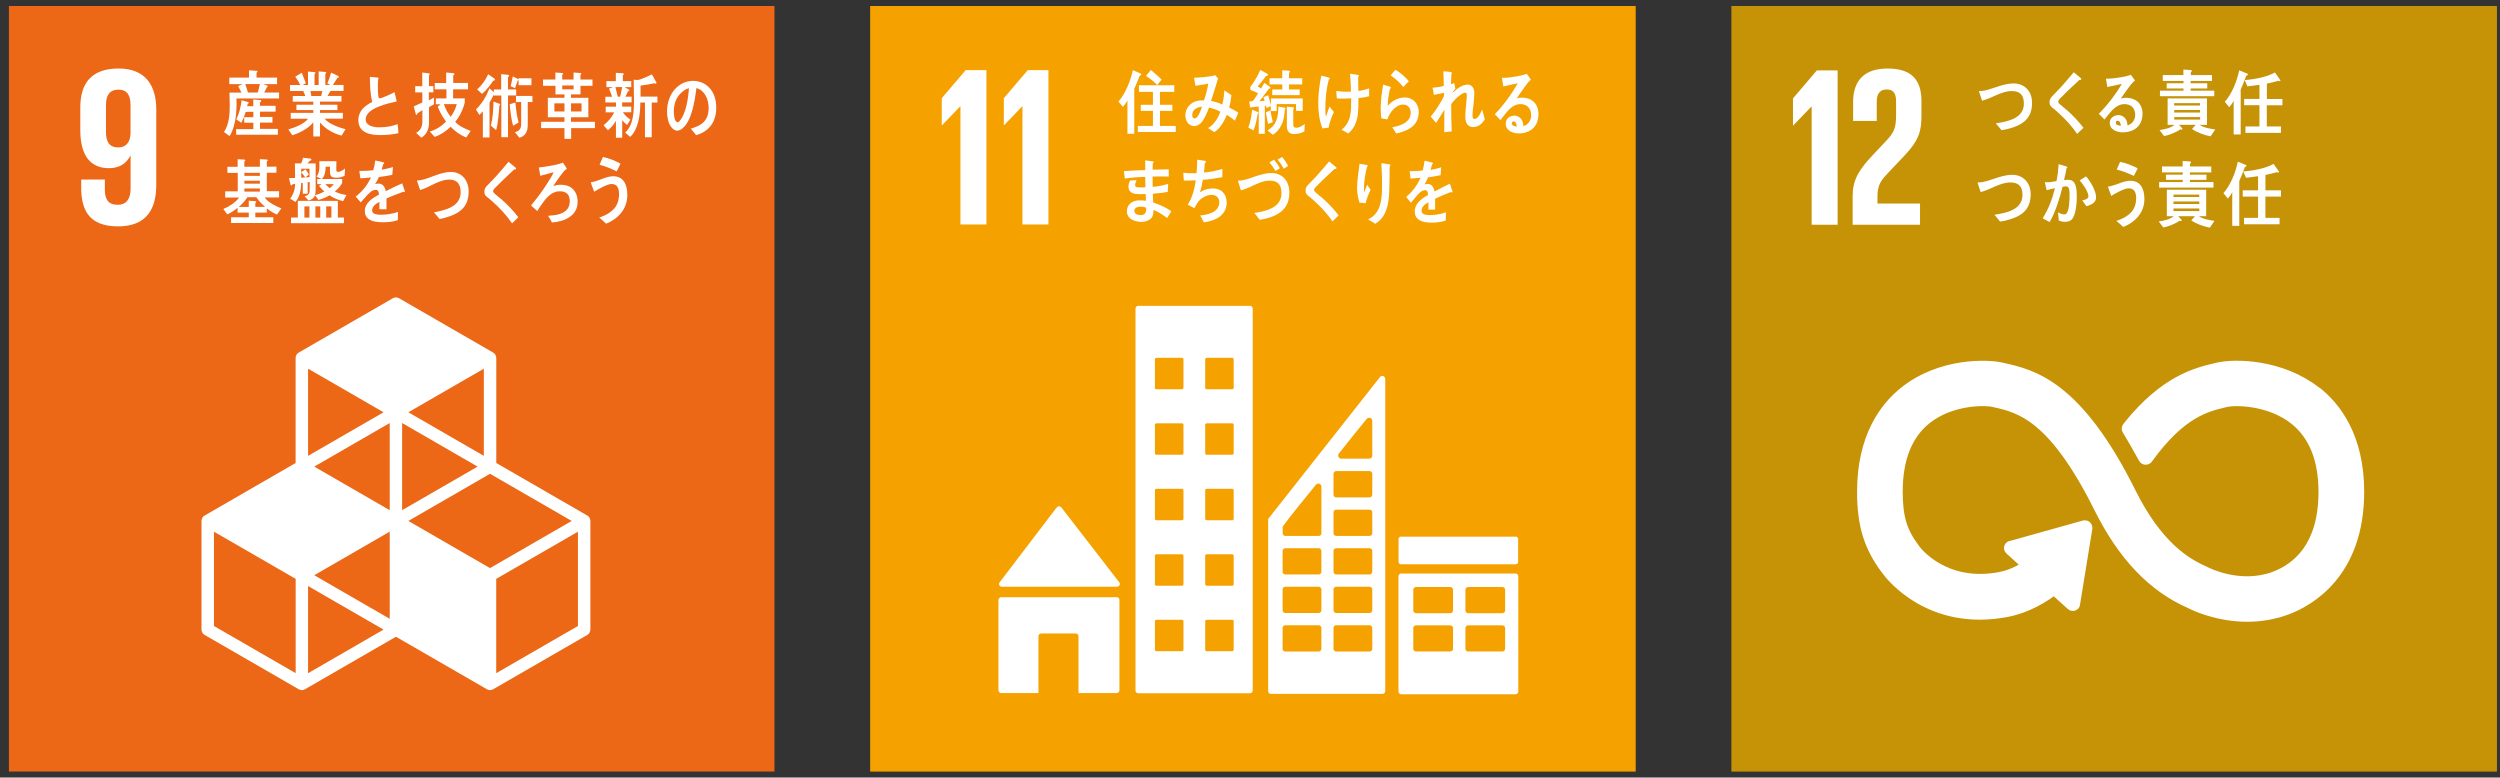<svg width="209" height="65" viewBox="0 0 209 65" fill="none" xmlns="http://www.w3.org/2000/svg">
<rect x="0" y="0" width="209" height="65" fill="#333333" stroke="none"/>
<g clip-path="url(#clip0_778_23632)">
<path d="M136.744 0.5H72.744V64.504H136.744V0.5Z" fill="#F5A200"/>
<path d="M83.757 49.05H93.384C93.514 49.05 93.619 48.945 93.619 48.815C93.619 48.756 93.594 48.702 93.556 48.66L93.543 48.647L88.753 42.45L88.707 42.4C88.665 42.354 88.602 42.324 88.535 42.324C88.476 42.324 88.421 42.349 88.379 42.383L88.35 42.417L88.304 42.467L83.631 48.601L83.56 48.689C83.534 48.727 83.518 48.773 83.518 48.819C83.518 48.949 83.623 49.054 83.753 49.054L83.757 49.05Z" fill="white"/>
<path d="M93.354 49.924H83.706C83.576 49.924 83.471 50.029 83.471 50.159V57.708C83.471 57.838 83.576 57.943 83.706 57.943H86.813V53.194C86.813 53.064 86.918 52.959 87.048 52.959H89.928C90.058 52.959 90.163 53.064 90.163 53.194V57.943H93.35C93.48 57.943 93.585 57.838 93.585 57.708V50.159C93.585 50.029 93.48 49.924 93.35 49.924H93.354Z" fill="white"/>
<path d="M126.694 47.945H117.147C117.017 47.945 116.912 48.046 116.912 48.172V57.812C116.912 57.937 117.017 58.038 117.147 58.038H126.694C126.824 58.038 126.929 57.937 126.929 57.812V48.172C126.929 48.046 126.824 47.945 126.694 47.945ZM121.472 54.239C121.472 54.365 121.367 54.465 121.236 54.465H118.386C118.256 54.465 118.151 54.365 118.151 54.239V52.505C118.151 52.379 118.256 52.278 118.386 52.278H121.236C121.367 52.278 121.472 52.379 121.472 52.505V54.239ZM121.472 51.035C121.472 51.161 121.367 51.262 121.236 51.262H118.386C118.256 51.262 118.151 51.161 118.151 51.035V49.301C118.151 49.175 118.256 49.075 118.386 49.075H121.236C121.367 49.075 121.472 49.175 121.472 49.301V51.035ZM125.829 54.239C125.829 54.365 125.724 54.465 125.594 54.465H122.744C122.614 54.465 122.509 54.365 122.509 54.239V52.505C122.509 52.379 122.614 52.278 122.744 52.278H125.594C125.724 52.278 125.829 52.379 125.829 52.505V54.239ZM125.829 51.035C125.829 51.161 125.724 51.262 125.594 51.262H122.744C122.614 51.262 122.509 51.161 122.509 51.035V49.301C122.509 49.175 122.614 49.075 122.744 49.075H125.594C125.724 49.075 125.829 49.175 125.829 49.301V51.035Z" fill="white"/>
<path d="M104.496 25.569H95.154C95.028 25.569 94.928 25.669 94.928 25.8V57.732C94.928 57.858 95.033 57.959 95.154 57.959H104.496C104.622 57.959 104.727 57.858 104.727 57.732V25.795C104.727 25.669 104.622 25.564 104.496 25.564M98.937 54.319C98.937 54.386 98.883 54.441 98.815 54.441H96.674C96.607 54.441 96.552 54.386 96.552 54.319V51.934C96.552 51.867 96.607 51.813 96.674 51.813H98.815C98.883 51.813 98.937 51.867 98.937 51.934V54.319ZM98.937 48.844C98.937 48.916 98.883 48.966 98.815 48.966H96.674C96.607 48.966 96.552 48.912 96.552 48.844V46.46C96.552 46.388 96.607 46.338 96.674 46.338H98.815C98.883 46.338 98.937 46.393 98.937 46.46V48.844ZM98.937 43.37C98.937 43.437 98.883 43.492 98.815 43.492H96.674C96.607 43.492 96.552 43.437 96.552 43.37V40.985C96.552 40.918 96.607 40.863 96.674 40.863H98.815C98.883 40.863 98.937 40.918 98.937 40.985V43.37ZM98.937 37.895C98.937 37.962 98.883 38.017 98.815 38.017H96.674C96.607 38.017 96.552 37.962 96.552 37.895V35.51C96.552 35.443 96.607 35.389 96.674 35.389H98.815C98.883 35.389 98.937 35.443 98.937 35.51V37.895ZM98.937 32.42C98.937 32.488 98.883 32.542 98.815 32.542H96.674C96.607 32.542 96.552 32.488 96.552 32.42V30.036C96.552 29.968 96.607 29.914 96.674 29.914H98.815C98.883 29.914 98.937 29.968 98.937 30.036V32.42ZM103.136 54.319C103.136 54.386 103.081 54.441 103.014 54.441H100.877C100.81 54.441 100.755 54.386 100.755 54.319V51.934C100.755 51.867 100.81 51.813 100.877 51.813H103.014C103.081 51.813 103.136 51.867 103.136 51.934V54.319ZM103.136 48.844C103.136 48.916 103.081 48.966 103.014 48.966H100.877C100.81 48.966 100.755 48.912 100.755 48.844V46.46C100.755 46.388 100.81 46.338 100.877 46.338H103.014C103.081 46.338 103.136 46.393 103.136 46.46V48.844ZM103.136 43.37C103.136 43.437 103.081 43.492 103.014 43.492H100.877C100.81 43.492 100.755 43.437 100.755 43.37V40.985C100.755 40.918 100.81 40.863 100.877 40.863H103.014C103.081 40.863 103.136 40.918 103.136 40.985V43.37ZM103.136 37.895C103.136 37.962 103.081 38.017 103.014 38.017H100.877C100.81 38.017 100.755 37.962 100.755 37.895V35.51C100.755 35.443 100.81 35.389 100.877 35.389H103.014C103.081 35.389 103.136 35.443 103.136 35.51V37.895ZM103.136 32.42C103.136 32.488 103.081 32.542 103.014 32.542H100.877C100.81 32.542 100.755 32.488 100.755 32.42V30.036C100.755 29.968 100.81 29.914 100.877 29.914H103.014C103.081 29.914 103.136 29.968 103.136 30.036V32.42Z" fill="white"/>
<path d="M117.113 44.863H126.723C126.828 44.863 126.916 44.947 126.916 45.056V46.979C126.916 47.084 126.832 47.172 126.723 47.172H117.113C117.008 47.172 116.92 47.088 116.92 46.979V45.056C116.92 44.951 117.008 44.863 117.113 44.863Z" fill="white"/>
<path d="M115.787 31.598C115.758 31.497 115.665 31.422 115.552 31.422C115.502 31.422 115.46 31.439 115.418 31.468C115.414 31.468 115.405 31.477 115.401 31.481L115.321 31.581L106.139 43.232L106.097 43.286C106.051 43.333 106.018 43.396 106.018 43.467V57.783C106.018 57.909 106.118 58.01 106.248 58.01H115.581C115.707 58.01 115.808 57.909 115.808 57.783V31.699C115.808 31.665 115.8 31.632 115.787 31.602V31.598ZM111.92 37.925L111.988 37.841C112.617 37.035 113.675 35.729 114.192 35.1L114.259 35.02C114.309 34.961 114.381 34.923 114.465 34.923C114.591 34.923 114.696 35.016 114.721 35.137V38.085C114.721 38.227 114.607 38.341 114.469 38.345C114.465 38.345 114.461 38.345 114.456 38.345C114.456 38.345 114.448 38.345 114.444 38.345H112.147C112.147 38.345 112.139 38.345 112.135 38.345C112.135 38.345 112.126 38.345 112.122 38.345C111.983 38.341 111.87 38.223 111.87 38.085C111.87 38.026 111.891 37.971 111.92 37.925ZM110.468 54.24C110.468 54.366 110.367 54.467 110.237 54.467H107.453C107.327 54.467 107.227 54.366 107.227 54.24V52.498C107.227 52.372 107.327 52.271 107.453 52.271H110.237C110.363 52.271 110.468 52.372 110.468 52.498V54.24ZM110.468 51.02C110.468 51.146 110.367 51.247 110.237 51.247H107.453C107.327 51.247 107.227 51.146 107.227 51.02V49.278C107.227 49.152 107.327 49.051 107.453 49.051H110.237C110.363 49.051 110.468 49.152 110.468 49.278V51.02ZM110.468 47.8C110.468 47.926 110.367 48.026 110.237 48.026H107.453C107.327 48.026 107.227 47.926 107.227 47.8V46.057C107.227 45.931 107.327 45.831 107.453 45.831H110.237C110.363 45.831 110.468 45.931 110.468 46.057V47.8ZM110.472 40.742V44.58C110.472 44.706 110.367 44.806 110.245 44.806H107.462C107.336 44.806 107.231 44.706 107.231 44.58V44.097C107.231 44.067 107.239 44.038 107.248 44.013C107.252 44.004 107.252 44 107.26 43.988C107.264 43.975 107.273 43.967 107.281 43.958C107.29 43.946 107.298 43.933 107.306 43.92C107.663 43.412 109.267 41.431 109.943 40.604L110.01 40.524C110.061 40.465 110.132 40.427 110.216 40.427C110.342 40.427 110.447 40.52 110.472 40.642V40.746V40.742ZM114.721 54.24C114.721 54.366 114.616 54.467 114.494 54.467H111.711C111.585 54.467 111.48 54.366 111.48 54.24V52.498C111.48 52.372 111.58 52.271 111.711 52.271H114.494C114.62 52.271 114.721 52.372 114.721 52.498V54.24ZM114.721 51.02C114.721 51.146 114.616 51.247 114.494 51.247H111.711C111.585 51.247 111.48 51.146 111.48 51.02V49.278C111.48 49.152 111.58 49.051 111.711 49.051H114.494C114.62 49.051 114.721 49.152 114.721 49.278V51.02ZM114.721 47.8C114.721 47.926 114.616 48.026 114.494 48.026H111.711C111.585 48.026 111.48 47.926 111.48 47.8V46.057C111.48 45.931 111.58 45.831 111.711 45.831H114.494C114.62 45.831 114.721 45.931 114.721 46.057V47.8ZM114.721 44.575C114.721 44.701 114.616 44.802 114.494 44.802H111.711C111.585 44.802 111.48 44.701 111.48 44.575V42.833C111.48 42.707 111.58 42.606 111.711 42.606H114.494C114.62 42.606 114.721 42.707 114.721 42.833V44.575ZM114.721 41.355C114.721 41.481 114.616 41.582 114.494 41.582H111.711C111.585 41.582 111.48 41.481 111.48 41.355V39.613C111.48 39.487 111.58 39.382 111.711 39.382H114.494C114.62 39.382 114.721 39.483 114.721 39.613V41.355Z" fill="white"/>
<path d="M78.732 8.208V10.471H78.753L80.277 8.888H80.294V18.767H82.465V5.865H80.731L78.732 8.208Z" fill="white"/>
<path d="M83.92 8.208V10.471H83.937L85.461 8.888H85.478V18.767H87.648V5.865H85.918L83.92 8.208Z" fill="white"/>
<path d="M95.278 6.324C95.144 6.702 94.988 7.063 94.824 7.424V11.185H94.254V8.394C94.157 8.587 94.01 8.771 93.876 8.931L93.502 8.494C94.073 7.844 94.514 6.765 94.707 5.866L95.362 6.152C95.387 6.164 95.412 6.189 95.412 6.223C95.412 6.29 95.32 6.32 95.282 6.324H95.278ZM95.123 11.034V10.526H96.386V9.271H95.37V8.759H96.386V7.68H95.215V7.13H98.171V7.68H96.974V8.759H98.011V9.271H96.974V10.526H98.296V11.034H95.118H95.123ZM96.743 7.1C96.453 6.815 96.143 6.563 95.807 6.349L96.21 5.854C96.378 5.979 96.542 6.126 96.697 6.269C96.84 6.391 96.982 6.517 97.108 6.66L96.743 7.105V7.1Z" fill="white"/>
<path d="M103.248 10.093C103.025 9.921 102.799 9.745 102.559 9.602C102.362 10.127 101.963 10.786 101.514 11.046L100.989 10.71C101.468 10.438 101.825 9.913 102.022 9.338C101.72 9.182 101.401 9.061 101.073 8.993C101.002 9.195 100.922 9.396 100.83 9.585C100.611 10.06 100.338 10.538 99.822 10.538C99.398 10.538 99.096 10.14 99.096 9.648C99.096 9.023 99.541 8.578 100.032 8.448C100.233 8.393 100.448 8.389 100.649 8.393C100.792 8.036 100.947 7.381 101.019 6.991L99.94 7.176L99.822 6.495H99.877C100.229 6.495 101.287 6.411 101.585 6.281C101.661 6.374 101.749 6.466 101.833 6.554C101.728 6.915 101.611 7.272 101.501 7.629C101.413 7.902 101.333 8.175 101.237 8.439C101.56 8.498 101.879 8.595 102.182 8.733C102.286 8.355 102.333 7.948 102.349 7.549C102.551 7.684 102.752 7.814 102.946 7.961C102.904 8.309 102.853 8.658 102.757 8.989C103.017 9.119 103.277 9.249 103.525 9.422C103.437 9.64 103.34 9.867 103.235 10.085L103.248 10.093ZM99.671 9.619C99.671 9.766 99.725 9.896 99.864 9.896C99.956 9.896 100.015 9.862 100.078 9.791C100.238 9.615 100.406 9.166 100.485 8.922C100.129 8.951 99.671 9.124 99.671 9.619Z" fill="white"/>
<path d="M105.138 9.522C105.059 9.988 104.979 10.479 104.794 10.903L104.357 10.668C104.53 10.248 104.63 9.631 104.681 9.169L105.168 9.375C105.168 9.375 105.201 9.408 105.201 9.433C105.201 9.48 105.168 9.509 105.134 9.522H105.138ZM108.35 9.27V8.699H106.73V9.286H106.238V8.871L105.881 9.03C105.865 8.967 105.844 8.896 105.831 8.833L105.739 8.85V11.188H105.231V8.909C104.991 8.925 104.744 8.955 104.504 8.984L104.441 8.485C104.521 8.485 104.609 8.472 104.685 8.455C104.748 8.438 104.773 8.413 104.815 8.354C104.945 8.178 105.059 7.985 105.18 7.8C104.966 7.699 104.756 7.59 104.53 7.519V7.259C104.853 6.851 105.151 6.343 105.361 5.844L105.89 6.133C105.928 6.159 105.999 6.184 105.999 6.251C105.999 6.352 105.907 6.352 105.848 6.343C105.617 6.641 105.394 6.944 105.143 7.225C105.235 7.284 105.331 7.33 105.428 7.393C105.52 7.242 105.609 7.082 105.697 6.927L106.159 7.254C106.184 7.271 106.209 7.296 106.209 7.338C106.209 7.418 106.129 7.414 106.083 7.414C105.818 7.762 105.567 8.128 105.289 8.455C105.432 8.451 105.579 8.443 105.722 8.422C105.688 8.321 105.667 8.216 105.625 8.123L106.02 7.964C106.108 8.237 106.175 8.518 106.251 8.799V8.233H108.908V9.27H108.358H108.35ZM106.016 10.365C105.944 10.046 105.877 9.719 105.827 9.391L106.205 9.228C106.263 9.555 106.326 9.887 106.406 10.206L106.02 10.365H106.016ZM107.414 9.156C107.389 9.484 107.359 9.815 107.258 10.122C107.099 10.605 106.805 11.033 106.41 11.268L105.97 10.907C106.725 10.437 106.847 9.862 106.876 8.909L107.405 9.005C107.435 9.009 107.473 9.03 107.473 9.076C107.473 9.114 107.439 9.139 107.414 9.152V9.156ZM107.758 7.061V7.481H108.657V7.951H106.36V7.481H107.2V7.053H106.133V6.545H107.196V5.869L107.762 5.915C107.796 5.915 107.842 5.94 107.842 5.986C107.842 6.033 107.796 6.07 107.762 6.079V6.545H108.866V7.057H107.758V7.061ZM109.039 10.991C108.791 11.138 108.455 11.209 108.178 11.209C107.817 11.209 107.582 11.004 107.582 10.55V8.913L108.102 8.972C108.132 8.976 108.182 8.988 108.182 9.035C108.182 9.076 108.144 9.106 108.115 9.118V10.319C108.115 10.605 108.149 10.68 108.396 10.68C108.606 10.68 108.908 10.5 109.081 10.361L109.043 10.995L109.039 10.991Z" fill="white"/>
<path d="M111.066 10.673C110.898 10.698 110.726 10.719 110.558 10.736C110.294 10.069 110.197 9.283 110.206 8.553C110.214 7.797 110.311 7.046 110.462 6.315C110.613 6.353 110.768 6.395 110.919 6.437C110.986 6.454 111.054 6.466 111.117 6.496C111.146 6.508 111.18 6.521 111.18 6.559C111.18 6.605 111.133 6.638 111.091 6.647C110.877 7.419 110.81 8.209 110.798 9.019C110.798 9.254 110.793 9.523 110.848 9.758C110.949 9.472 111.049 9.178 111.15 8.897C111.264 9.057 111.385 9.216 111.515 9.359C111.322 9.77 111.15 10.22 111.07 10.673H111.066ZM113.564 8.192C113.564 8.448 113.564 8.708 113.556 8.964C113.543 9.288 113.526 9.607 113.447 9.922C113.333 10.417 113.086 10.875 112.704 11.16C112.519 11.051 112.343 10.933 112.154 10.849C112.779 10.346 112.922 9.741 112.951 8.922C112.96 8.687 112.96 8.452 112.96 8.217C112.653 8.242 112.351 8.251 112.049 8.242C111.952 8.242 111.856 8.23 111.759 8.225C111.738 8.016 111.725 7.81 111.709 7.604C111.923 7.633 112.145 7.654 112.364 7.663C112.557 7.671 112.746 7.671 112.939 7.663C112.939 7.335 112.914 7.016 112.901 6.693C112.893 6.521 112.88 6.34 112.855 6.164C113.018 6.193 113.178 6.21 113.338 6.235C113.405 6.244 113.476 6.248 113.539 6.273C113.573 6.282 113.61 6.298 113.606 6.345C113.606 6.382 113.568 6.42 113.539 6.429C113.539 6.819 113.56 7.209 113.56 7.6C113.867 7.583 114.173 7.482 114.463 7.386C114.471 7.604 114.45 7.827 114.459 8.045C114.173 8.125 113.862 8.171 113.564 8.2V8.192Z" fill="white"/>
<path d="M117.028 11.084C116.927 11.113 116.826 11.134 116.717 11.159C116.667 11.071 116.402 10.651 116.402 10.651C116.402 10.634 116.423 10.63 116.432 10.63C116.692 10.584 116.936 10.525 117.183 10.412C117.549 10.252 117.926 9.967 117.935 9.455C117.939 9.001 117.695 8.749 117.309 8.741C116.717 8.733 116.18 9.371 115.983 9.984C115.815 9.954 115.642 9.916 115.479 9.891C115.441 9.589 115.424 9.291 115.428 8.993C115.437 8.346 115.521 7.7 115.634 7.074L116.222 7.255C116.251 7.259 116.281 7.284 116.281 7.326C116.281 7.372 116.234 7.41 116.205 7.418C116.096 7.889 116.02 8.376 116.008 8.854C116.415 8.392 116.906 8.145 117.481 8.149C118.086 8.157 118.615 8.636 118.607 9.375C118.594 10.454 117.813 10.861 117.028 11.084ZM117.318 7.271C117.003 6.889 116.646 6.566 116.255 6.302C116.39 6.151 116.512 5.991 116.646 5.84C117.041 6.029 117.49 6.436 117.779 6.793C117.62 6.952 117.473 7.116 117.318 7.271Z" fill="white"/>
<path d="M123.159 10.623C122.706 10.623 122.5 10.279 122.5 9.775C122.5 9.271 122.58 8.73 122.617 8.201C122.622 8.125 122.622 8.041 122.622 7.966C122.622 7.852 122.605 7.747 122.483 7.747C122.189 7.747 121.488 8.427 121.32 8.713C121.32 9.464 121.328 10.233 121.362 10.984L120.741 11.056C120.741 10.434 120.745 9.8 120.745 9.175C120.522 9.553 120.283 9.914 120.056 10.279C119.897 10.115 119.762 9.922 119.611 9.746C120.031 9.229 120.401 8.658 120.716 8.041V7.756C120.43 7.81 120.157 7.886 119.872 7.932C119.838 7.73 119.809 7.529 119.762 7.336C120.077 7.298 120.396 7.277 120.699 7.18C120.699 6.773 120.682 6.362 120.665 5.963C120.804 5.967 121.194 5.992 121.312 6.034C121.345 6.047 121.379 6.064 121.379 6.118C121.379 6.148 121.362 6.177 121.337 6.181C121.32 6.471 121.307 6.756 121.303 7.038C121.391 7.012 121.48 6.971 121.572 6.941C121.61 7.096 121.639 7.248 121.673 7.395C121.58 7.508 121.501 7.63 121.417 7.756L121.425 7.772C121.811 7.411 122.206 7.075 122.722 7.075C123.062 7.075 123.251 7.395 123.251 7.768C123.251 8.066 123.226 8.36 123.193 8.662C123.155 8.977 123.109 9.288 123.104 9.611V9.628C123.1 9.758 123.117 9.947 123.26 9.947C123.575 9.947 123.78 9.439 123.906 9.154C123.982 9.427 124.057 9.695 124.129 9.972C123.902 10.367 123.575 10.619 123.159 10.619V10.623Z" fill="white"/>
<path d="M126.978 11.156C126.558 11.156 125.878 10.975 125.878 10.333C125.878 9.879 126.281 9.665 126.608 9.665C126.906 9.665 127.2 9.875 127.305 10.215C127.335 10.324 127.351 10.438 127.356 10.551C127.708 10.442 128.006 10.11 128.006 9.644C128.006 9.01 127.608 8.704 127.121 8.704C126.356 8.704 125.916 9.434 125.437 10.043C125.282 9.875 125.126 9.711 124.967 9.548C125.697 8.788 126.344 7.914 126.885 6.957C126.482 7.054 126.075 7.134 125.672 7.222L125.559 6.5C125.613 6.508 125.664 6.508 125.718 6.508C125.945 6.508 126.168 6.479 126.39 6.445C126.697 6.403 127.011 6.353 127.318 6.273C127.423 6.248 127.528 6.206 127.637 6.168C127.755 6.332 127.872 6.491 127.985 6.659C127.935 6.701 127.88 6.747 127.834 6.794C127.717 6.915 127.608 7.071 127.507 7.205C127.263 7.537 127.037 7.881 126.801 8.217C126.953 8.175 127.112 8.162 127.268 8.162C127.973 8.162 128.615 8.603 128.615 9.539C128.615 10.681 127.809 11.156 126.974 11.156H126.978ZM126.545 10.152C126.449 10.152 126.39 10.194 126.39 10.316C126.39 10.543 126.68 10.572 126.81 10.572C126.785 10.396 126.734 10.148 126.545 10.148V10.152Z" fill="white"/>
<path d="M97.582 18.23C97.217 17.97 96.843 17.714 96.436 17.546C96.432 17.865 96.402 18.138 96.15 18.327C95.97 18.461 95.672 18.558 95.458 18.553C94.954 18.545 94.194 18.373 94.207 17.626C94.215 17.109 94.647 16.815 95.042 16.765C95.172 16.744 95.311 16.752 95.445 16.752C95.567 16.752 95.684 16.769 95.798 16.786C95.798 16.597 95.79 16.408 95.781 16.223C95.613 16.232 95.441 16.236 95.269 16.232C94.878 16.228 94.333 16.19 94.341 15.581C94.341 15.4 94.4 15.237 94.471 15.09L95.013 15.065C94.971 15.174 94.895 15.346 94.895 15.472C94.895 15.661 95.105 15.665 95.214 15.665C95.399 15.665 95.584 15.678 95.76 15.648C95.743 15.363 95.743 15.073 95.743 14.792C95.172 14.792 94.601 14.846 94.035 14.926C94.001 14.716 93.98 14.51 93.959 14.305C94.551 14.267 95.143 14.233 95.739 14.221C95.739 14.036 95.739 13.851 95.739 13.662V13.406C95.886 13.427 96.025 13.44 96.167 13.461C96.239 13.473 96.319 13.478 96.39 13.494C96.415 13.503 96.444 13.511 96.444 13.553C96.444 13.599 96.407 13.629 96.377 13.641C96.365 13.826 96.361 14.002 96.356 14.187C96.81 14.17 97.259 14.158 97.708 14.154V14.758C97.255 14.75 96.805 14.745 96.356 14.758C96.352 15.048 96.356 15.333 96.365 15.623C96.801 15.581 97.234 15.51 97.658 15.371L97.624 16.047C97.209 16.11 96.797 16.165 96.381 16.194C96.381 16.438 96.39 16.685 96.402 16.929C96.923 17.101 97.452 17.328 97.922 17.655C97.809 17.848 97.691 18.041 97.574 18.23H97.582ZM95.815 17.369C95.668 17.302 95.517 17.277 95.365 17.273C95.185 17.273 94.832 17.34 94.828 17.621C94.828 17.898 95.156 17.983 95.34 17.987C95.626 17.987 95.815 17.857 95.819 17.504C95.819 17.462 95.819 17.416 95.819 17.374L95.815 17.369Z" fill="white"/>
<path d="M102.089 18.02C101.674 18.369 101.145 18.516 100.645 18.587C100.536 18.398 100.452 18.197 100.334 18.012C100.901 17.961 101.934 17.777 101.934 16.899C101.934 16.463 101.598 16.29 101.271 16.29C100.973 16.29 100.62 16.45 100.381 16.651C100.158 16.836 99.982 17.13 99.852 17.407L99.289 17.105C99.659 16.588 99.885 15.732 99.969 15.073C99.772 15.085 99.579 15.09 99.382 15.09H98.97C98.953 14.871 98.928 14.657 98.924 14.439C99.167 14.468 99.415 14.485 99.663 14.485C99.784 14.485 99.906 14.485 100.028 14.477C100.07 14.107 100.083 13.729 100.083 13.352C100.234 13.373 100.385 13.393 100.536 13.415C100.603 13.427 100.675 13.427 100.738 13.448C100.771 13.461 100.813 13.477 100.813 13.532C100.813 13.587 100.763 13.633 100.721 13.65C100.7 13.91 100.687 14.17 100.649 14.426C101.17 14.384 101.686 14.267 102.194 14.12L102.186 14.813C101.644 14.913 101.103 14.997 100.557 15.031C100.494 15.379 100.431 15.74 100.318 16.072C100.662 15.841 101.027 15.753 101.422 15.753C102.056 15.753 102.551 16.169 102.551 16.945C102.551 17.361 102.371 17.764 102.081 18.008L102.089 18.02Z" fill="white"/>
<path d="M107.252 17.559C106.744 18.063 105.959 18.273 105.312 18.378C105.161 18.184 105.018 17.979 104.859 17.802C105.249 17.752 105.648 17.668 106.026 17.529C106.588 17.324 107.13 16.95 107.13 16.144C107.13 15.338 106.727 15.103 106.135 15.103C105.509 15.103 104.968 15.434 104.393 15.682C104.183 15.774 103.964 15.854 103.742 15.913C103.717 15.829 103.494 15.157 103.494 15.14C103.494 15.082 103.557 15.098 103.587 15.098C103.998 15.098 104.43 14.922 104.829 14.784C105.316 14.62 105.799 14.465 106.311 14.465C107.122 14.465 107.789 15.056 107.789 16.085C107.789 16.677 107.638 17.181 107.247 17.559H107.252ZM106.635 14.297C106.483 14.04 106.307 13.797 106.127 13.575L106.509 13.348C106.689 13.575 106.861 13.805 107 14.062L106.635 14.292V14.297ZM107.327 14.108C107.172 13.835 107.004 13.57 106.807 13.339L107.197 13.121C107.378 13.356 107.55 13.6 107.684 13.873L107.327 14.108Z" fill="white"/>
<path d="M111.393 18.507C110.96 17.873 110.457 17.327 109.911 16.832C109.772 16.698 109.63 16.567 109.483 16.458C109.394 16.391 109.306 16.332 109.235 16.24C109.168 16.148 109.143 16.043 109.143 15.929C109.143 15.707 109.235 15.581 109.369 15.438C109.604 15.182 109.852 14.947 110.083 14.691C110.427 14.3 110.78 13.906 111.116 13.494C111.259 13.616 111.401 13.729 111.544 13.851C111.599 13.893 111.662 13.939 111.708 13.989C111.72 14.006 111.733 14.019 111.733 14.04C111.733 14.12 111.624 14.132 111.569 14.12C111.246 14.43 110.91 14.737 110.578 15.052C110.44 15.182 110.314 15.329 110.175 15.459C110.112 15.522 110.037 15.581 109.978 15.648C109.923 15.703 109.861 15.791 109.861 15.879C109.861 15.959 109.898 16.005 109.949 16.051C110.154 16.248 110.385 16.416 110.599 16.597C111.074 17.017 111.515 17.491 111.909 18.007C111.737 18.167 111.569 18.339 111.397 18.503L111.393 18.507Z" fill="white"/>
<path d="M114.17 16.991C113.998 16.978 113.822 16.961 113.654 16.94C113.516 16.571 113.44 16 113.453 15.597C113.474 14.959 113.583 14.32 113.658 13.691C113.809 13.712 113.969 13.745 114.12 13.766C114.175 13.779 114.246 13.783 114.301 13.804C114.326 13.817 114.343 13.829 114.343 13.867C114.343 13.909 114.305 13.938 114.28 13.955C114.141 14.505 114.049 15.072 114.028 15.647C114.028 15.765 114.028 15.882 114.028 16.004C114.028 16.017 114.024 16.046 114.04 16.046C114.057 16.046 114.065 16 114.074 15.996C114.145 15.807 114.221 15.626 114.296 15.446L114.582 15.87C114.41 16.227 114.259 16.592 114.166 16.991H114.17ZM116.173 13.943C116.169 14.635 116.165 15.345 116.139 16.046C116.102 17.159 115.862 18.196 114.96 18.708C114.813 18.578 114.594 18.477 114.431 18.384C114.418 18.38 114.401 18.376 114.401 18.355C114.401 18.33 114.427 18.313 114.443 18.305C114.565 18.238 114.678 18.17 114.788 18.078C115.367 17.595 115.501 16.793 115.531 16C115.556 15.219 115.531 14.421 115.476 13.645C115.627 13.649 115.791 13.687 115.938 13.707C116.018 13.724 116.11 13.724 116.186 13.749C116.215 13.758 116.236 13.775 116.232 13.817C116.232 13.863 116.198 13.905 116.173 13.938V13.943Z" fill="white"/>
<path d="M121.365 16.085C121.339 16.085 121.318 16.072 121.293 16.055C120.949 16.181 120.29 16.458 119.975 16.614V17.525H119.412C119.417 17.437 119.417 17.348 119.417 17.248V16.916C119.034 17.105 118.846 17.348 118.846 17.621C118.846 17.861 119.064 17.982 119.496 17.982C119.967 17.982 120.395 17.919 120.882 17.747L120.861 18.44C120.441 18.587 119.979 18.612 119.668 18.612C118.736 18.612 118.27 18.297 118.27 17.663C118.27 17.357 118.405 17.071 118.661 16.811C118.82 16.651 119.064 16.479 119.383 16.303C119.375 16.038 119.299 15.9 119.16 15.9C118.984 15.9 118.82 15.971 118.669 16.127C118.573 16.219 118.451 16.345 118.304 16.53C118.128 16.735 118.018 16.878 117.951 16.95C117.867 16.845 117.733 16.685 117.557 16.463C118.09 16.017 118.489 15.476 118.757 14.855C118.505 14.888 118.224 14.913 117.918 14.93C117.901 14.704 117.872 14.498 117.842 14.313C118.287 14.313 118.657 14.296 118.934 14.254C118.992 14.082 119.043 13.809 119.093 13.435L119.736 13.591C119.773 13.604 119.794 13.629 119.794 13.662C119.794 13.696 119.769 13.729 119.719 13.75C119.694 13.851 119.652 14.007 119.593 14.208C119.811 14.179 120.134 14.091 120.483 13.99L120.433 14.645C120.172 14.704 119.82 14.762 119.383 14.825C119.316 15.006 119.207 15.224 119.089 15.421C119.202 15.384 119.299 15.379 119.362 15.379C119.652 15.379 119.841 15.585 119.929 16.013C120.311 15.799 120.743 15.581 121.213 15.354L121.432 16.017C121.432 16.068 121.415 16.089 121.373 16.089L121.365 16.085Z" fill="white"/>
</g>
<g clip-path="url(#clip1_778_23632)">
<path d="M208.744 0.5H144.744V64.504H208.744V0.5Z" fill="#C69206"/>
<path d="M193.672 32.723C190.729 30.397 186.829 30.351 185.402 30.691L185.234 30.729C183.584 31.119 180.964 31.761 177.895 35.569C177.878 35.59 177.861 35.611 177.844 35.636L177.807 35.683C177.777 35.725 177.756 35.775 177.756 35.83C177.756 35.876 177.769 35.918 177.79 35.956L177.861 36.073C178.247 36.715 178.73 37.547 179.142 38.311C179.146 38.319 179.15 38.324 179.154 38.332C179.196 38.416 179.284 38.475 179.389 38.475C179.461 38.475 179.524 38.445 179.57 38.399C179.591 38.374 179.608 38.349 179.625 38.319C182.345 34.553 184.486 34.033 185.935 33.693L186.107 33.651C186.858 33.47 189.717 33.483 191.779 35.112C193.387 36.384 194.206 38.403 194.206 41.124C194.206 45.683 191.989 47.463 190.129 48.16C187.249 49.235 184.482 47.795 184.465 47.787L184.344 47.728C182.761 47.039 180.397 45.612 178.172 41.136C173.684 32.123 169.931 31.274 167.445 30.712L167.311 30.683C166.181 30.426 162.252 30.246 159.166 32.71C157.554 33.995 155.631 36.497 155.631 41.107C155.631 43.916 156.206 45.771 157.692 47.719C158.016 48.164 161.341 52.434 167.768 51.204C168.797 51.007 170.191 50.516 171.723 49.365L173.138 50.642C173.23 50.725 173.377 50.717 173.461 50.625C173.503 50.583 173.52 50.528 173.52 50.469V50.453L174.54 44.176V44.105C174.54 44.046 174.515 43.983 174.465 43.937C174.423 43.895 174.368 43.878 174.314 43.878H174.272L174.204 43.891L168.192 45.574L168.083 45.591C168.041 45.599 167.999 45.624 167.97 45.658C167.882 45.755 167.89 45.897 167.987 45.986L168.058 46.048L169.406 47.266C168.537 47.829 167.777 48.089 167.197 48.198C162.55 49.084 160.253 46.04 160.165 45.918L160.132 45.872C159.053 44.453 158.687 43.248 158.687 41.094C158.687 38.37 159.489 36.346 161.072 35.082C163.083 33.479 165.854 33.47 166.639 33.647L166.773 33.676C168.81 34.138 171.597 34.767 175.439 42.484C177.433 46.489 179.931 49.109 183.08 50.49C183.479 50.696 185.389 51.599 187.866 51.599C188.903 51.599 190.037 51.439 191.204 51.007C193.026 50.327 197.266 48.001 197.266 41.111C197.266 36.506 195.314 33.995 193.681 32.706" fill="white"/>
<path d="M193.672 32.723C190.729 30.397 186.829 30.351 185.402 30.691L185.234 30.729C183.584 31.119 180.964 31.761 177.895 35.569C177.878 35.59 177.861 35.611 177.844 35.636L177.807 35.683C177.777 35.725 177.756 35.775 177.756 35.83C177.756 35.876 177.769 35.918 177.79 35.956L177.861 36.073C178.247 36.715 178.73 37.547 179.142 38.311C179.146 38.319 179.15 38.324 179.154 38.332C179.196 38.416 179.284 38.475 179.389 38.475C179.461 38.475 179.524 38.445 179.57 38.399C179.591 38.374 179.608 38.349 179.625 38.319C182.345 34.553 184.486 34.033 185.935 33.693L186.107 33.651C186.858 33.47 189.717 33.483 191.779 35.112C193.387 36.384 194.206 38.403 194.206 41.124C194.206 45.683 191.989 47.463 190.129 48.16C187.249 49.235 184.482 47.795 184.465 47.787L184.344 47.728C182.761 47.039 180.397 45.612 178.172 41.136C173.684 32.123 169.931 31.274 167.445 30.712L167.311 30.683C166.181 30.426 162.252 30.246 159.166 32.71C157.554 33.995 155.631 36.497 155.631 41.107C155.631 43.916 156.206 45.771 157.692 47.719C158.016 48.164 161.341 52.434 167.768 51.204C168.797 51.007 170.191 50.516 171.723 49.365L173.138 50.642C173.23 50.725 173.377 50.717 173.461 50.625C173.503 50.583 173.52 50.528 173.52 50.469V50.453L174.54 44.176V44.105C174.54 44.046 174.515 43.983 174.465 43.937C174.423 43.895 174.368 43.878 174.314 43.878H174.272L174.204 43.891L168.192 45.574L168.083 45.591C168.041 45.599 167.999 45.624 167.97 45.658C167.882 45.755 167.89 45.897 167.987 45.986L168.058 46.048L169.406 47.266C168.537 47.829 167.777 48.089 167.197 48.198C162.55 49.084 160.253 46.04 160.165 45.918L160.132 45.872C159.053 44.453 158.687 43.248 158.687 41.094C158.687 38.37 159.489 36.346 161.072 35.082C163.083 33.479 165.854 33.47 166.639 33.647L166.773 33.676C168.81 34.138 171.597 34.767 175.439 42.484C177.433 46.489 179.931 49.109 183.08 50.49C183.479 50.696 185.389 51.599 187.866 51.599C188.903 51.599 190.037 51.439 191.204 51.007C193.026 50.327 197.266 48.001 197.266 41.111C197.266 36.506 195.314 33.995 193.681 32.706" stroke="white" stroke-width="0.76" stroke-miterlimit="10"/>
<path d="M151.433 8.91H151.454V18.789H153.625V5.883H151.891L149.893 8.226V10.488H149.914L151.433 8.91Z" fill="white"/>
<path d="M154.919 8.548V10.109H156.896V8.489C156.896 7.708 157.278 7.481 157.732 7.481C158.151 7.481 158.512 7.653 158.512 8.451V9.517C158.512 10.584 158.42 11.004 157.715 11.742L156.497 13.036C155.317 14.291 154.881 15.131 154.881 16.407V18.787H160.515V17.016H156.955V16.407C156.955 15.399 157.316 15.017 157.87 14.425L159.26 12.96C160.385 11.759 160.633 10.999 160.633 9.706V8.451C160.633 6.604 159.738 5.73 157.795 5.73C155.851 5.73 154.919 6.738 154.919 8.548Z" fill="white"/>
<path d="M168.26 10.661C167.954 10.761 167.639 10.845 167.32 10.879C167.164 10.69 167.017 10.489 166.85 10.316C167.253 10.254 167.664 10.174 168.059 10.039C168.642 9.834 169.196 9.456 169.196 8.654C169.196 7.852 168.785 7.613 168.172 7.613C167.328 7.613 166.53 8.209 165.699 8.419C165.674 8.335 165.447 7.672 165.447 7.642C165.447 7.583 165.523 7.609 165.561 7.609C165.968 7.609 166.43 7.424 166.82 7.302C167.32 7.13 167.828 6.975 168.357 6.975C169.188 6.975 169.881 7.571 169.881 8.595C169.881 9.825 169.192 10.354 168.264 10.661H168.26Z" fill="white"/>
<path d="M173.651 11.197C173.206 10.546 172.69 9.983 172.127 9.475C171.984 9.341 171.837 9.202 171.686 9.089C171.594 9.018 171.506 8.959 171.434 8.862C171.363 8.766 171.338 8.661 171.338 8.543C171.338 8.317 171.434 8.186 171.569 8.039C171.812 7.779 172.064 7.536 172.304 7.271C172.66 6.868 173.017 6.465 173.362 6.041C173.508 6.163 173.655 6.285 173.802 6.406C173.857 6.448 173.924 6.494 173.97 6.549C173.987 6.566 173.995 6.578 173.995 6.604C173.995 6.688 173.882 6.696 173.828 6.688C173.492 7.007 173.147 7.317 172.807 7.645C172.665 7.779 172.534 7.93 172.392 8.065C172.325 8.132 172.249 8.191 172.19 8.262C172.136 8.321 172.068 8.409 172.068 8.497C172.068 8.581 172.11 8.627 172.161 8.673C172.375 8.875 172.614 9.047 172.828 9.236C173.315 9.668 173.769 10.151 174.176 10.684C174 10.848 173.828 11.029 173.651 11.192V11.197Z" fill="white"/>
<path d="M177.474 11.063C177.054 11.063 176.374 10.891 176.374 10.27C176.374 9.833 176.781 9.623 177.104 9.623C177.403 9.623 177.696 9.825 177.806 10.156C177.835 10.266 177.852 10.371 177.856 10.484C178.213 10.379 178.503 10.056 178.503 9.606C178.503 8.998 178.104 8.704 177.617 8.704C176.853 8.704 176.412 9.409 175.933 9.993C175.778 9.833 175.618 9.674 175.463 9.514C176.193 8.779 176.84 7.94 177.382 7.016C176.974 7.108 176.571 7.188 176.168 7.272L176.059 6.571C176.114 6.579 176.164 6.579 176.219 6.579C176.445 6.579 176.668 6.55 176.89 6.521C177.201 6.479 177.512 6.432 177.818 6.353C177.923 6.328 178.032 6.286 178.137 6.252C178.255 6.411 178.372 6.567 178.486 6.726C178.435 6.768 178.381 6.81 178.335 6.857C178.217 6.974 178.108 7.121 178.007 7.251C177.764 7.57 177.537 7.902 177.302 8.229C177.453 8.187 177.608 8.175 177.768 8.175C178.473 8.175 179.115 8.603 179.115 9.506C179.115 10.606 178.309 11.063 177.474 11.063ZM177.046 10.098C176.949 10.098 176.886 10.14 176.886 10.257C176.886 10.476 177.176 10.505 177.306 10.505C177.281 10.333 177.23 10.098 177.041 10.098H177.046Z" fill="white"/>
<path d="M184.807 11.394C184.345 11.319 183.644 11.075 183.253 10.781L183.56 10.433H182.162L182.46 10.76C182.46 10.806 182.426 10.836 182.397 10.836C182.363 10.836 182.334 10.823 182.305 10.806C181.927 11.054 181.347 11.297 180.919 11.377L180.537 10.873C180.911 10.819 181.486 10.714 181.784 10.437H181.213V8.224H184.505V10.437H183.9C184.194 10.68 184.832 10.768 185.193 10.823L184.807 11.398V11.394ZM180.571 8.04V7.578H182.54V7.393H181.137V6.961H182.54V6.767H180.806V6.276H182.531V5.814L183.153 5.856C183.19 5.856 183.237 5.882 183.237 5.928C183.237 5.978 183.195 6.016 183.153 6.029V6.276H184.924V6.767H183.136V6.961H184.526V7.393H183.136V7.578H185.113V8.04H180.566H180.571ZM183.921 8.623H181.763V8.825H183.921V8.623ZM183.929 9.194H181.767V9.408H183.929V9.194ZM183.929 9.786H181.767V10H183.929V9.786Z" fill="white"/>
<path d="M187.787 6.328C187.644 6.719 187.493 7.109 187.321 7.483V11.244H186.733V8.432C186.632 8.629 186.511 8.805 186.364 8.961L185.994 8.511C186.603 7.814 186.989 6.832 187.199 5.879L187.875 6.156C187.9 6.169 187.925 6.194 187.925 6.227C187.925 6.29 187.829 6.32 187.791 6.328H187.787ZM189.504 8.797V10.573H190.688V11.106H187.72V10.573H188.891V8.797H187.611V8.272H188.891V7.088C188.555 7.143 188.215 7.185 187.883 7.218L187.657 6.698C188.417 6.63 189.512 6.454 190.188 6.059L190.646 6.719C190.642 6.765 190.596 6.79 190.558 6.79C190.528 6.79 190.495 6.773 190.47 6.756C190.151 6.845 189.836 6.928 189.512 6.987V8.276H190.81V8.801H189.508L189.504 8.797Z" fill="white"/>
<path d="M168.143 18.301C167.837 18.402 167.522 18.486 167.203 18.52C167.047 18.331 166.9 18.129 166.732 17.957C167.135 17.894 167.547 17.819 167.941 17.68C168.525 17.47 169.079 17.092 169.079 16.295C169.079 15.497 168.668 15.253 168.055 15.253C167.211 15.253 166.413 15.85 165.582 16.059C165.557 15.976 165.33 15.312 165.33 15.283C165.33 15.224 165.406 15.249 165.443 15.249C165.851 15.249 166.312 15.065 166.703 14.943C167.203 14.771 167.711 14.615 168.24 14.615C169.071 14.615 169.764 15.216 169.764 16.236C169.764 17.466 169.075 17.995 168.147 18.301H168.143Z" fill="white"/>
<path d="M173.177 18.364C173.022 18.519 172.804 18.544 172.606 18.544C172.439 18.544 172.266 18.502 172.111 18.431C172.094 18.2 172.082 17.978 172.048 17.751C172.224 17.852 172.409 17.923 172.606 17.923C173.018 17.923 173.014 16.584 173.014 16.256C173.014 16.013 173.018 15.576 172.728 15.576C172.627 15.576 172.527 15.601 172.426 15.622C172.224 16.487 171.792 17.852 171.347 18.565C171.15 18.469 170.965 18.347 170.768 18.246C171.238 17.52 171.582 16.609 171.792 15.731C171.561 15.778 171.326 15.832 171.099 15.899C171.078 15.82 170.952 15.278 170.952 15.253C170.952 15.236 170.965 15.228 170.977 15.228C171.024 15.228 171.066 15.24 171.112 15.24C171.381 15.24 171.658 15.19 171.922 15.139C172.019 14.673 172.073 14.199 172.103 13.725C172.266 13.767 172.418 13.813 172.573 13.859C172.64 13.876 172.711 13.897 172.77 13.926C172.795 13.939 172.829 13.951 172.829 13.985C172.829 14.027 172.787 14.052 172.762 14.06C172.703 14.396 172.636 14.736 172.552 15.06C172.653 15.047 172.753 15.03 172.854 15.03C173.198 15.03 173.408 15.144 173.526 15.534C173.606 15.799 173.622 16.147 173.622 16.433C173.622 16.957 173.547 18.011 173.182 18.368L173.177 18.364ZM174.433 17.247C174.319 17.075 174.198 16.915 174.076 16.752C174.223 16.726 174.592 16.638 174.592 16.416C174.592 16.025 174.105 15.345 173.862 15.085C174.038 14.972 174.214 14.854 174.391 14.741C174.735 15.118 175.235 15.954 175.235 16.508C175.235 16.983 174.735 17.142 174.424 17.247H174.433Z" fill="white"/>
<path d="M177.501 18.972C177.312 18.8 177.127 18.624 176.925 18.468C177.433 18.313 178.105 17.981 178.382 17.44C178.521 17.179 178.584 16.869 178.584 16.571C178.584 16.042 178.407 15.743 177.941 15.743C177.61 15.743 176.808 16.176 176.506 16.378C176.468 16.289 176.229 15.676 176.229 15.626C176.229 15.584 176.279 15.588 176.3 15.588C176.413 15.588 176.808 15.462 176.93 15.416C177.324 15.273 177.69 15.114 178.109 15.114C178.92 15.114 179.272 15.752 179.272 16.634C179.272 17.847 178.407 18.628 177.501 18.972ZM178.386 14.707C177.92 14.488 177.45 14.291 176.955 14.173C177.051 13.959 177.144 13.745 177.24 13.535C177.748 13.636 178.24 13.829 178.71 14.072C178.609 14.287 178.504 14.501 178.386 14.707Z" fill="white"/>
<path d="M184.745 19.032C184.283 18.953 183.582 18.713 183.191 18.424L183.498 18.075H182.1L182.398 18.403C182.398 18.449 182.36 18.478 182.331 18.478C182.301 18.478 182.272 18.466 182.238 18.449C181.86 18.697 181.281 18.94 180.853 19.016L180.471 18.512C180.844 18.462 181.415 18.352 181.718 18.075H181.147V15.863H184.438V18.075H183.834C184.127 18.319 184.766 18.407 185.127 18.462L184.74 19.037L184.745 19.032ZM180.504 15.682V15.22H182.478V15.036H181.075V14.603H182.478V14.41H180.744V13.919H182.469V13.457L183.09 13.499C183.128 13.499 183.17 13.524 183.17 13.57C183.17 13.625 183.132 13.659 183.09 13.671V13.919H184.862V14.41H183.074V14.603H184.459V15.036H183.074V15.22H185.047V15.682H180.496H180.504ZM183.859 16.266H181.701V16.467H183.859V16.266ZM183.863 16.841H181.701V17.055H183.863V16.841ZM183.863 17.429H181.701V17.643H183.863V17.429Z" fill="white"/>
<path d="M187.67 13.969C187.527 14.36 187.376 14.75 187.204 15.124V18.885H186.616V16.072C186.515 16.266 186.393 16.446 186.246 16.597L185.877 16.148C186.486 15.451 186.876 14.469 187.082 13.516L187.754 13.793C187.779 13.805 187.804 13.826 187.804 13.864C187.804 13.927 187.707 13.957 187.665 13.965L187.67 13.969ZM189.387 16.438V18.214H190.571V18.747H187.602V18.214H188.774V16.438H187.493V15.913H188.774V14.729C188.438 14.779 188.102 14.825 187.766 14.859L187.54 14.338C188.299 14.275 189.395 14.095 190.071 13.7L190.529 14.355C190.525 14.402 190.478 14.427 190.441 14.427C190.411 14.427 190.373 14.41 190.348 14.393C190.029 14.481 189.714 14.565 189.391 14.624V15.913H190.688V16.438H189.387Z" fill="white"/>
</g>
<g clip-path="url(#clip2_778_23632)">
<path d="M64.745 0.5H0.745V64.5H64.745V0.5Z" fill="#EC6716"/>
<path d="M49.096 43.098L41.489 38.706V29.924C41.489 29.739 41.388 29.567 41.229 29.475L33.361 24.933C33.202 24.84 33.005 24.84 32.841 24.933L24.974 29.475C24.814 29.567 24.713 29.739 24.713 29.924V38.706L17.107 43.098C16.947 43.19 16.846 43.362 16.846 43.547V52.632C16.846 52.816 16.947 52.988 17.107 53.081L24.974 57.623C25.053 57.669 25.142 57.694 25.234 57.694C25.326 57.694 25.415 57.669 25.494 57.623L33.101 53.232L40.708 57.623C40.788 57.669 40.876 57.694 40.968 57.694C41.061 57.694 41.149 57.669 41.229 57.623L49.096 53.081C49.255 52.988 49.356 52.816 49.356 52.632V43.547C49.356 43.362 49.26 43.19 49.096 43.098ZM32.581 51.733L26.271 48.089L32.581 44.445V51.733ZM39.927 39.009L33.618 42.648V35.365L39.927 39.009ZM32.581 42.653L26.271 39.009L32.581 35.365V42.648V42.653ZM34.138 43.551L40.964 39.609L47.795 43.551L40.964 47.493L34.138 43.551ZM40.448 38.11L34.138 34.466L40.448 30.823V38.11ZM32.064 34.466L25.755 38.11V30.823L32.064 34.466ZM24.718 56.276L17.887 52.334V44.45L24.718 48.392V56.276ZM25.755 56.276V48.992L32.064 52.636L25.755 56.28V56.276ZM48.315 52.334L41.485 56.276V48.392L48.315 44.45V52.334Z" fill="white"/>
<path d="M13.065 9.169C13.065 7.171 12.188 5.727 9.908 5.727C7.629 5.727 6.713 6.982 6.713 8.98V10.882C6.713 12.993 7.549 14.06 9.11 14.06C10.021 14.06 10.576 13.64 10.899 13.014H10.916V15.789C10.916 16.57 10.609 17.12 9.833 17.12C9.056 17.12 8.766 16.663 8.766 15.865V15.009H6.789V15.693C6.789 17.595 7.473 18.925 9.87 18.925C12.268 18.925 13.065 17.46 13.065 15.445V9.169ZM10.916 11.146C10.878 11.868 10.571 12.326 9.887 12.326C9.148 12.326 8.859 11.868 8.859 11.033V8.787C8.859 7.968 9.161 7.494 9.904 7.494C10.647 7.494 10.912 7.989 10.912 8.787V11.146H10.916Z" fill="white"/>
<path d="M19.767 8.232C19.767 8.387 19.775 8.539 19.775 8.694C19.775 9.303 19.72 9.97 19.548 10.549C19.477 10.793 19.338 11.183 19.191 11.377L18.721 11.036C19.133 10.457 19.208 9.571 19.208 8.841C19.208 8.476 19.196 8.106 19.183 7.741H20.186C20.098 7.56 20.01 7.376 19.913 7.199L20.283 7.031H19.17V6.486H20.816V5.877L21.425 5.919C21.471 5.919 21.521 5.919 21.521 5.99C21.521 6.032 21.475 6.07 21.446 6.078V6.486H23.163V7.031H22.008L22.336 7.157C22.336 7.157 22.386 7.178 22.386 7.216C22.386 7.254 22.344 7.271 22.319 7.275C22.243 7.43 22.172 7.586 22.084 7.737H23.331V8.232H19.771H19.767ZM19.741 11.271V10.793H21.181V10.26H20.417V9.798H21.181V9.353H20.543C20.447 9.659 20.329 9.995 20.174 10.264L19.754 9.983C19.993 9.504 20.132 8.929 20.199 8.379L20.736 8.53C20.762 8.534 20.795 8.551 20.795 8.593C20.795 8.643 20.753 8.66 20.72 8.664C20.698 8.736 20.677 8.807 20.657 8.879H21.173V8.316L21.79 8.366C21.819 8.366 21.84 8.408 21.84 8.442C21.84 8.501 21.773 8.539 21.735 8.547V8.845H23.041V9.336H21.735V9.777H22.777V10.251H21.735V10.772H23.23V11.263H19.741V11.271ZM20.505 7.027C20.577 7.225 20.682 7.573 20.741 7.774C20.665 7.804 20.552 7.833 20.48 7.733H21.551C21.618 7.497 21.677 7.267 21.723 7.027H20.505Z" fill="white"/>
<path d="M28.55 11.34C27.916 11.168 27.202 10.799 26.753 10.24V11.407H26.191V10.228C25.771 10.761 25.023 11.122 24.44 11.311L24.104 10.819C24.625 10.668 25.393 10.387 25.762 9.925H24.305V9.438H26.195V9.203H24.78V8.758H26.195V8.498H24.473V8.024H25.523C25.468 7.885 25.418 7.747 25.351 7.608H24.247V7.108H25.107C24.981 6.865 24.847 6.63 24.683 6.412L25.225 6.08C25.347 6.37 25.464 6.663 25.573 6.961L25.288 7.108H25.75V5.979L26.316 6.034C26.346 6.034 26.371 6.05 26.371 6.092C26.371 6.134 26.325 6.168 26.295 6.181V7.108H26.64V5.971L27.219 6.017C27.248 6.017 27.274 6.046 27.274 6.08C27.274 6.122 27.223 6.151 27.198 6.164V7.1H27.622L27.37 6.966C27.483 6.668 27.597 6.378 27.685 6.071L28.264 6.349C28.294 6.365 28.331 6.391 28.331 6.437C28.331 6.504 28.243 6.508 28.21 6.508C28.084 6.71 27.958 6.907 27.832 7.1H28.722V7.604H27.626C27.546 7.747 27.467 7.881 27.383 8.019H28.546V8.494H26.753V8.754H28.206V9.199H26.753V9.434H28.663V9.921H27.143C27.471 10.366 28.399 10.677 28.886 10.803L28.558 11.336L28.55 11.34ZM25.955 7.612L26.031 8.028H26.854C26.892 7.889 26.921 7.751 26.95 7.612H25.951H25.955Z" fill="white"/>
<path d="M31.802 11.293C31.093 11.293 29.959 11.18 29.959 10.051C29.959 9.228 30.556 8.808 31.118 8.523C30.95 7.842 30.929 7.133 30.921 6.428C31.068 6.44 31.223 6.449 31.374 6.466C31.45 6.47 31.521 6.478 31.597 6.487C31.622 6.491 31.651 6.503 31.651 6.541C31.651 6.562 31.63 6.587 31.618 6.604C31.593 6.78 31.588 6.973 31.588 7.15C31.588 7.368 31.584 8.057 31.681 8.208C31.693 8.22 31.71 8.225 31.727 8.225C31.916 8.225 32.785 7.822 32.978 7.7C33.053 7.956 33.104 8.22 33.163 8.481C32.541 8.628 30.568 9.01 30.568 9.984C30.568 10.534 31.303 10.643 31.647 10.643C32.21 10.643 32.709 10.584 33.242 10.378C33.272 10.626 33.297 10.882 33.31 11.134C32.814 11.243 32.306 11.293 31.807 11.293H31.802Z" fill="white"/>
<path d="M35.865 8.968V10.24C35.865 10.806 35.663 11.255 35.222 11.512L34.786 11.109C35.138 10.924 35.31 10.617 35.31 10.16V9.211C35.172 9.308 35.025 9.383 34.886 9.484C34.886 9.53 34.861 9.606 34.811 9.606C34.782 9.606 34.769 9.576 34.761 9.547L34.588 8.896C34.828 8.791 35.071 8.682 35.306 8.565V7.725H34.71V7.204H35.302V6.062L35.881 6.138C35.881 6.138 35.936 6.163 35.936 6.188C35.936 6.23 35.89 6.272 35.865 6.289V7.2H36.23V7.721H35.852V8.384L36.28 8.166V8.724C36.142 8.808 35.999 8.875 35.86 8.959L35.865 8.968ZM38.975 11.495C38.501 11.31 38.048 10.987 37.674 10.596C37.284 10.97 36.826 11.285 36.335 11.444L35.932 10.995C36.415 10.861 36.922 10.559 37.288 10.16C37.002 9.79 36.771 9.371 36.599 8.921L36.822 8.716H36.435V8.225H37.321V7.469H36.347V6.94H37.3V6.062L37.905 6.117C37.951 6.121 37.985 6.142 37.985 6.205C37.985 6.251 37.917 6.289 37.888 6.302V6.936H39.127V7.469H37.88V8.225H38.854V8.581C38.854 8.581 38.791 8.8 38.778 8.837C38.619 9.341 38.379 9.807 38.056 10.185C38.367 10.546 38.938 10.794 39.353 10.945L38.975 11.499V11.495ZM37.107 8.703C37.237 9.094 37.435 9.463 37.682 9.769C37.888 9.48 38.098 9.068 38.186 8.703H37.111H37.107Z" fill="white"/>
<path d="M42.47 7.977V11.47H41.911V7.986H41.282V7.91C41.164 8.137 41.055 8.359 40.925 8.573V11.491H40.367V9.308C40.279 9.413 40.178 9.514 40.073 9.61L39.791 9.144C40.279 8.695 40.66 8.044 40.921 7.385L41.282 7.709V7.482H41.899V6.197L42.474 6.256C42.508 6.264 42.562 6.273 42.562 6.327C42.562 6.386 42.508 6.428 42.466 6.441V7.482H43.154V7.981H42.466L42.47 7.977ZM41.244 6.739C40.963 7.146 40.66 7.549 40.295 7.851L39.888 7.478C40.274 7.142 40.585 6.701 40.812 6.206L41.332 6.567C41.357 6.588 41.383 6.609 41.383 6.646C41.383 6.722 41.299 6.751 41.248 6.743L41.244 6.739ZM41.748 8.825C41.714 9.333 41.626 10.441 41.471 10.882L41.038 10.5C41.202 9.854 41.24 9.157 41.252 8.489L41.777 8.683C41.777 8.683 41.811 8.72 41.811 8.741C41.811 8.779 41.765 8.813 41.744 8.825H41.748ZM42.894 10.513C42.739 9.976 42.659 9.283 42.613 8.712L43.087 8.569C43.133 9.132 43.213 9.698 43.352 10.244L42.894 10.509V10.513ZM43.352 7.117V6.68C43.347 6.714 43.309 6.726 43.288 6.726C43.213 6.94 43.137 7.159 43.053 7.373L42.692 7.209C42.764 6.936 42.81 6.663 42.869 6.39L43.339 6.621L43.356 6.646V6.542H44.426V7.121H43.356L43.352 7.117ZM44.12 8.536V10.429C44.12 11.025 43.914 11.369 43.419 11.516L43.045 11.055C43.385 10.954 43.57 10.807 43.57 10.362V8.531H43.137V8.019H44.51V8.531H44.124L44.12 8.536Z" fill="white"/>
<path d="M47.747 10.714V11.608H47.189V10.714H45.237V10.185H47.189V9.803H45.799V8.178H47.189V7.889H46.438V7.171H45.396V6.65H46.429V6.062L47.013 6.104C47.038 6.104 47.076 6.125 47.076 6.163C47.076 6.201 47.025 6.243 47 6.26V6.65H47.949V6.062L48.532 6.104C48.557 6.104 48.599 6.125 48.599 6.163C48.599 6.201 48.549 6.243 48.524 6.26V6.65H49.532V7.171H48.528V7.889H47.735V8.178H49.187V9.803H47.735V10.185H49.737V10.714H47.743H47.747ZM47.189 8.64H46.345V9.32H47.189V8.64ZM47.953 7.146H47.004V7.469H47.953V7.146ZM48.616 8.64H47.739V9.32H48.616V8.64Z" fill="white"/>
<path d="M52.013 8.561V8.913H52.773V9.388H52.076C52.235 9.648 52.479 9.837 52.701 10.005L52.424 10.45C52.273 10.341 52.143 10.202 52.017 10.047V11.516H51.492V10.114C51.312 10.403 51.072 10.702 50.825 10.886L50.459 10.475C50.795 10.198 51.144 9.841 51.341 9.392H50.636V8.917H51.496V8.565H50.606V8.086H51.177C51.093 7.859 51.009 7.633 50.909 7.414L51.261 7.284H50.695V6.781H51.484V6.088L52.067 6.121C52.101 6.121 52.143 6.147 52.143 6.193C52.143 6.247 52.105 6.281 52.067 6.294V6.781H52.773V7.284H52.218L52.563 7.482C52.596 7.498 52.613 7.532 52.613 7.545C52.613 7.612 52.542 7.629 52.504 7.629C52.437 7.784 52.361 7.935 52.281 8.082H52.802V8.561H52.021H52.013ZM51.446 7.28C51.501 7.503 51.631 8.002 51.677 8.229C51.58 8.279 51.412 8.04 51.32 8.082H51.845C51.908 7.818 51.967 7.549 52.013 7.28H51.45H51.446ZM54.485 8.569V11.474H53.919V8.569H53.532C53.528 9.56 53.373 10.823 52.68 11.445L52.269 11.084C52.97 10.429 52.999 9.316 52.999 8.321C52.999 7.771 52.983 7.213 52.978 6.663L53.314 6.688C53.373 6.684 53.511 6.646 53.646 6.592C53.881 6.508 54.347 6.306 54.498 6.214L54.884 6.911C54.884 6.969 54.842 6.999 54.8 6.999C54.767 6.999 54.733 6.986 54.704 6.961C54.326 7.049 53.935 7.104 53.549 7.154V8.074H54.96V8.573H54.494L54.485 8.569Z" fill="white"/>
<path d="M58.195 11.298C58.044 11.122 57.905 10.928 57.754 10.756C58.526 10.525 59.244 10.185 59.244 9.027C59.244 8.238 58.862 7.52 58.22 7.364C58.09 8.422 57.83 10.106 57.057 10.731C56.914 10.849 56.772 10.924 56.604 10.924C56.402 10.924 56.205 10.756 56.079 10.572C55.848 10.24 55.764 9.745 55.764 9.316C55.764 7.818 56.759 6.76 57.926 6.76C59.001 6.76 59.878 7.562 59.878 8.989C59.878 10.324 59.165 11.021 58.195 11.302V11.298ZM56.469 8.477C56.377 8.741 56.331 9.027 56.331 9.316C56.331 9.568 56.373 10.219 56.65 10.219C56.746 10.219 56.831 10.101 56.889 10.022C57.351 9.434 57.544 8.179 57.594 7.377C57.154 7.473 56.65 7.965 56.469 8.477Z" fill="white"/>
<path d="M23.159 17.939C22.856 17.813 22.571 17.637 22.306 17.419V17.776H21.345V18.166H22.848V18.645H19.317V18.166H20.799V17.776H19.863V17.377C19.594 17.595 19.305 17.78 19.002 17.923L18.666 17.473C19.154 17.268 19.645 16.97 19.993 16.516H18.826V15.996H19.876V14.451H19.011V13.943H19.867V13.309L20.442 13.342C20.472 13.342 20.501 13.364 20.501 13.405C20.501 13.447 20.455 13.481 20.425 13.494V13.939H21.727V13.305L22.315 13.338C22.344 13.338 22.382 13.359 22.382 13.401C22.382 13.443 22.336 13.477 22.306 13.489V13.934H23.108V14.442H22.306V15.987H23.331V16.508H22.13C22.411 16.932 23.087 17.247 23.52 17.419L23.159 17.935V17.939ZM21.425 16.487H20.682C20.484 16.802 20.232 17.066 19.964 17.297H20.795V16.776L21.353 16.819C21.378 16.819 21.421 16.835 21.421 16.877C21.421 16.923 21.378 16.961 21.345 16.97V17.293H22.163C21.891 17.062 21.63 16.797 21.429 16.483L21.425 16.487ZM21.727 14.447H20.43V14.703H21.727V14.447ZM21.727 15.11H20.43V15.353H21.727V15.11ZM21.727 15.756H20.43V16.017H21.727V15.756Z" fill="white"/>
<path d="M28.684 16.815C28.273 16.714 27.912 16.584 27.551 16.328C27.257 16.504 26.942 16.63 26.619 16.714L26.333 16.323C26.241 16.596 26.014 16.697 25.792 16.76L25.468 16.412C25.754 16.328 25.888 16.239 25.888 15.866V15.215L25.72 15.232V16.193H25.309V15.282L25.183 15.295C25.162 15.862 25.066 16.479 24.696 16.882L24.255 16.609C24.524 16.273 24.671 15.816 24.671 15.362C24.591 15.379 24.511 15.404 24.427 15.421C24.419 15.463 24.39 15.505 24.348 15.505C24.31 15.505 24.297 15.459 24.285 15.421L24.159 14.888C24.327 14.888 24.499 14.888 24.667 14.875C24.667 14.472 24.654 14.065 24.654 13.662H25.183C25.246 13.507 25.296 13.347 25.343 13.188L25.972 13.263C26.002 13.271 26.031 13.301 26.031 13.334C26.031 13.414 25.943 13.444 25.892 13.448C25.829 13.519 25.771 13.591 25.704 13.662H26.388V15.774C26.388 15.958 26.384 16.143 26.329 16.311C26.602 16.248 26.866 16.151 27.114 16.004C26.95 15.87 26.803 15.711 26.669 15.543C26.736 15.488 26.808 15.442 26.879 15.396H26.522V14.963H26.887L26.468 14.77C26.657 14.506 26.703 14.233 26.703 13.893C26.703 13.758 26.698 13.616 26.694 13.477H28.126C28.122 13.708 28.113 13.939 28.113 14.17C28.113 14.317 28.143 14.371 28.277 14.371C28.453 14.371 28.701 14.199 28.848 14.086L28.81 14.695C28.609 14.795 28.39 14.858 28.172 14.858C27.79 14.858 27.584 14.816 27.584 14.334C27.584 14.203 27.588 14.069 27.588 13.939H27.227C27.215 14.317 27.165 14.703 26.908 14.963H28.605V15.299C28.466 15.564 28.218 15.836 27.992 16.004C28.277 16.172 28.651 16.252 28.965 16.302L28.684 16.819V16.815ZM24.327 18.662V18.183H24.898V16.794H28.243V18.183H28.76V18.662H24.322H24.327ZM25.876 14.107H25.183V14.392C25.305 14.308 25.427 14.229 25.548 14.149C25.645 14.292 25.733 14.438 25.825 14.585L25.536 14.833L25.876 14.808V14.103V14.107ZM25.183 14.401V14.858L25.519 14.833C25.41 14.686 25.305 14.531 25.183 14.401ZM25.867 17.256H25.448V18.192H25.867V17.256ZM26.774 17.256H26.367V18.192H26.774V17.256ZM27.202 15.396C27.32 15.513 27.429 15.639 27.563 15.732C27.689 15.639 27.807 15.526 27.903 15.396H27.206H27.202ZM27.706 17.256H27.27V18.192H27.706V17.256Z" fill="white"/>
<path d="M33.788 16.063C33.763 16.063 33.738 16.05 33.712 16.034C33.347 16.155 32.646 16.437 32.31 16.588V17.499L31.714 17.49C31.718 17.407 31.718 17.318 31.718 17.218V16.886C31.315 17.075 31.11 17.318 31.11 17.591C31.11 17.826 31.345 17.952 31.802 17.952C32.302 17.952 32.759 17.889 33.276 17.717L33.255 18.41C32.81 18.561 32.319 18.582 31.983 18.582C30.988 18.582 30.497 18.267 30.497 17.633C30.497 17.327 30.635 17.041 30.912 16.781C31.084 16.621 31.345 16.449 31.68 16.273C31.672 16.009 31.588 15.87 31.441 15.87C31.252 15.87 31.08 15.941 30.921 16.097C30.82 16.189 30.686 16.315 30.53 16.5C30.341 16.705 30.228 16.848 30.157 16.919C30.064 16.814 29.926 16.655 29.737 16.437C30.304 15.992 30.728 15.454 31.013 14.833C30.744 14.867 30.446 14.892 30.123 14.909C30.102 14.682 30.073 14.476 30.043 14.291C30.518 14.291 30.908 14.275 31.202 14.233C31.265 14.061 31.32 13.788 31.374 13.414L32.058 13.569C32.1 13.582 32.121 13.607 32.121 13.641C32.121 13.674 32.096 13.708 32.037 13.729C32.012 13.83 31.966 13.985 31.903 14.187C32.134 14.157 32.478 14.069 32.852 13.968L32.797 14.619C32.52 14.678 32.142 14.736 31.676 14.799C31.605 14.976 31.487 15.198 31.361 15.391C31.483 15.354 31.584 15.349 31.651 15.349C31.958 15.349 32.159 15.555 32.252 15.983C32.654 15.769 33.116 15.551 33.62 15.328L33.851 15.992C33.851 16.038 33.834 16.063 33.788 16.063Z" fill="white"/>
<path d="M37.649 18.061C37.351 18.171 37.049 18.263 36.743 18.305C36.587 18.12 36.44 17.923 36.272 17.755C36.663 17.68 37.062 17.591 37.44 17.444C37.998 17.222 38.527 16.827 38.51 16.03C38.493 15.249 38.09 15.001 37.498 15.014C36.68 15.039 35.92 15.656 35.122 15.887C35.097 15.803 34.862 15.148 34.862 15.119C34.862 15.06 34.933 15.081 34.967 15.081C35.357 15.068 35.806 14.875 36.184 14.741C36.667 14.556 37.154 14.388 37.666 14.376C38.468 14.355 39.152 14.934 39.178 15.954C39.203 17.184 38.548 17.73 37.658 18.061H37.649Z" fill="white"/>
<path d="M42.808 18.674C42.363 18.024 41.847 17.461 41.284 16.953C41.141 16.819 40.995 16.68 40.843 16.567C40.751 16.496 40.663 16.437 40.587 16.345C40.516 16.252 40.491 16.143 40.491 16.026C40.491 15.799 40.587 15.669 40.722 15.522C40.965 15.261 41.217 15.018 41.456 14.754C41.813 14.351 42.17 13.947 42.514 13.523C42.661 13.649 42.808 13.767 42.955 13.893C43.01 13.935 43.077 13.981 43.123 14.036C43.14 14.052 43.148 14.065 43.148 14.09C43.148 14.17 43.035 14.182 42.98 14.17C42.648 14.489 42.3 14.804 41.964 15.131C41.822 15.266 41.691 15.417 41.549 15.551C41.481 15.618 41.406 15.677 41.347 15.744C41.293 15.803 41.225 15.891 41.225 15.979C41.225 16.063 41.267 16.11 41.318 16.156C41.532 16.357 41.767 16.529 41.985 16.718C42.472 17.151 42.93 17.638 43.333 18.166C43.157 18.33 42.984 18.511 42.808 18.674Z" fill="white"/>
<path d="M46.139 18.602C46.064 18.43 45.971 18.266 45.866 18.115C45.858 18.098 45.841 18.081 45.841 18.06C45.841 18.043 45.866 18.039 45.879 18.031C46.131 18.01 46.379 18.002 46.626 17.939C47.155 17.8 47.634 17.531 47.634 16.809C47.634 16.205 47.269 15.991 46.803 15.991C46.24 15.991 45.837 16.352 45.476 16.818C45.274 17.082 45.09 17.359 44.913 17.645C44.741 17.489 44.569 17.33 44.397 17.174C44.943 16.503 45.383 15.932 45.845 15.18C45.975 14.962 46.194 14.643 46.282 14.399C46.148 14.429 46.017 14.471 45.887 14.504C45.648 14.572 45.404 14.643 45.165 14.693C45.127 14.463 45.094 14.232 45.048 14.001C45.606 13.942 46.16 13.854 46.71 13.711C46.832 13.682 46.945 13.648 47.059 13.598C47.105 13.661 47.378 14.051 47.378 14.101C47.378 14.16 47.315 14.177 47.281 14.185C47.105 14.299 46.412 15.298 46.248 15.546C46.462 15.487 46.685 15.445 46.907 15.445C47.684 15.445 48.289 15.915 48.289 16.881C48.289 18.14 47.012 18.547 46.143 18.598L46.139 18.602Z" fill="white"/>
<path d="M50.669 18.702C50.484 18.526 50.295 18.346 50.098 18.186C50.606 18.026 51.278 17.686 51.555 17.128C51.693 16.859 51.752 16.544 51.752 16.234C51.752 15.692 51.58 15.382 51.11 15.382C50.782 15.382 49.976 15.827 49.674 16.032C49.641 15.94 49.397 15.315 49.397 15.26C49.397 15.218 49.447 15.222 49.468 15.222C49.578 15.222 49.976 15.096 50.098 15.046C50.493 14.899 50.858 14.735 51.278 14.735C52.088 14.735 52.445 15.39 52.445 16.297C52.445 17.544 51.58 18.346 50.673 18.698L50.669 18.702ZM51.555 14.324C51.089 14.097 50.619 13.9 50.123 13.778C50.22 13.56 50.312 13.341 50.404 13.123C50.913 13.228 51.404 13.425 51.874 13.677C51.773 13.896 51.672 14.114 51.555 14.328V14.324Z" fill="white"/>
</g>
<defs>
<clipPath id="clip0_778_23632">
<rect width="64" height="64.004" fill="white" transform="translate(72.744 0.5)"/>
</clipPath>
<clipPath id="clip1_778_23632">
<rect width="64" height="64.004" fill="white" transform="translate(144.744 0.5)"/>
</clipPath>
<clipPath id="clip2_778_23632">
<rect width="64" height="64" fill="white" transform="translate(0.745 0.5)"/>
</clipPath>
</defs>
</svg>
